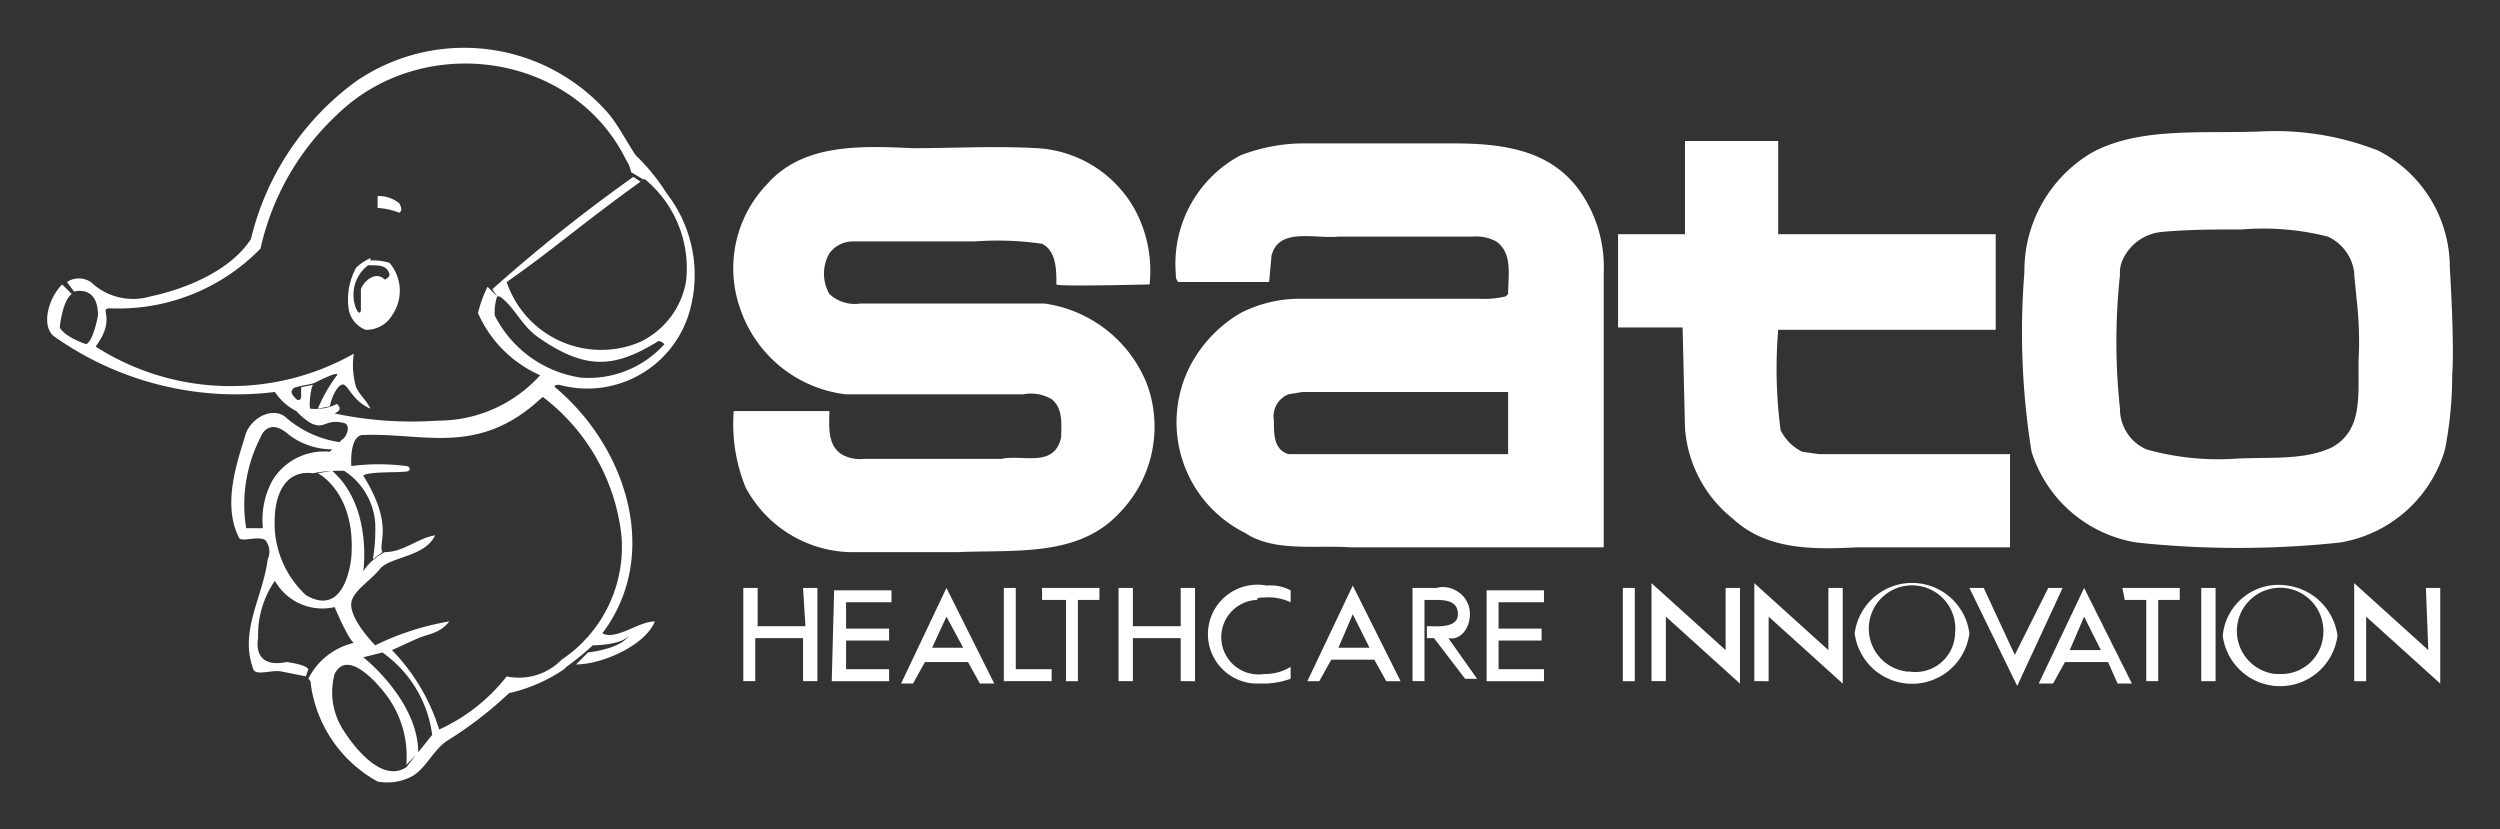 <svg id="レイヤー_1" data-name="レイヤー 1" xmlns="http://www.w3.org/2000/svg" width="104.6" height="34.7" viewBox="0 0 104.6 34.7"><rect x="0" y="0" width="104.6" height="34.7" fill="#333333" stroke="none"/><defs><style>.cls-1{fill:#fff;}</style></defs><title>アートボード 1</title><g id="レイヤー_2" data-name="レイヤー 2"><g id="検索4_決定" data-name="検索4 決定"><path class="cls-1" d="M16.3,11a1.8,1.8,0,0,1,.1,2.2,1.25,1.25,0,0,1-1.1.6,1.14,1.14,0,0,1-.7-.8,2.78,2.78,0,0,1,.3-1.8,2.09,2.09,0,0,1,.6-.4v.3h-.1a1.54,1.54,0,0,0-.6,1.4c0,.2.2.8.3.5v-.9c.1-.3.6-.8,1-.4,0,0,.2-.1.2-.2-.1-.4-.4-.4-.8-.4v-.2A2.2,2.2,0,0,1,16.3,11ZM26.6,6.5l-.4.2a1.23,1.23,0,0,1,.2.5l.5.3c.1,0,.1,0,.2.1a4.81,4.81,0,0,1,1.6,4.2,3.47,3.47,0,0,1-1.9,2.5,4.17,4.17,0,0,1-5.6-2.5c2-1.4,3.1-2.4,5.6-4.2l-.3-.2a67.54,67.54,0,0,0-5.9,4.7l.2.3h.1c.6.4.9,1.2,1.6,1.7,2,1.4,3.2,1.3,5,.2.1-.1.3.1.3.1a4.27,4.27,0,0,1-3.5,1.4,4.83,4.83,0,0,1-3.6-2.6,2.2,2.2,0,0,1,.1-.8l-.4-.4a4.87,4.87,0,0,0-.4,1.1,5.07,5.07,0,0,0,2.6,2.6,5.75,5.75,0,0,1-4.3,1.9,15.6,15.6,0,0,1-4.3-.3c.2-.1.3-.2.1-.4a2,2,0,0,1-1.1.2c-.1,0,0-.9.1-1l-.5.1v.4c0,.1-.1.2-.2.1s-.2-.2-.2-.3a.22.22,0,0,1,.2-.2c.3-.1.6-.1.8-.2s1-.5.9-.3a6.38,6.38,0,0,0-.8,1.4l.5-.1c.1-.5.4-1,.6-.9s.4.7,1.1,1c-.2-.4-.4-.5-.6-.9a3.33,3.33,0,0,1-.1-1.4A10.47,10.47,0,0,1,4,14.5c.9-1.2.1-1.6.6-1.6a8.29,8.29,0,0,0,6.3-2.5,10.89,10.89,0,0,1,3.2-5.6C17.7,1.3,24,2.2,26.2,6.7l.4-.2c-.4-.6-.7-1.2-1.1-1.7A8,8,0,0,0,14.9,3.4,11.47,11.47,0,0,0,10.5,10c-1.1,1.7-3.7,2.3-4.2,2.4a2.56,2.56,0,0,1-2.5-.6.91.91,0,0,0-1,0l.3.4s1-.3,1,1c0,0-.2,1.1-.5,1.2,0,0-.9-.3-1.1-.7,0,0,.1-1.1.5-1.4l-.4-.4c-.6.6-.9,1.8-.3,2.2a13.18,13.18,0,0,0,9.2,2.3,2.36,2.36,0,0,0,.9.8,2.65,2.65,0,0,0,.6.5c.6.3.6-.2,1.4,0,.3.1.1.6-.1.7l-.5.5a2.53,2.53,0,0,0-2.4,1.2,3.44,3.44,0,0,0-.4,2h-.7a6.16,6.16,0,0,1,.6-3.8s.3-.9,1.2-.1a3,3,0,0,0,1.8.6l.3-.3a4.44,4.44,0,0,1-2.2-1c-.5-.5-1.4-.1-1.7.6-.4,1.3-1,3-.3,4.4.1.2.8-.1,1.1.1a.75.75,0,0,1,.1.8c-.2,1.6-1.2,3-.6,4.6.1.3.8,0,1.2.1l1,.2.1-.3c-.1-.2-.9-.3-.9-.3-1.5.3-1.2-1-1.2-1a4,4,0,0,1,.7-2.4A2.28,2.28,0,0,0,14,25.4c.6,1.4.8,1.5.8,1.5a2.85,2.85,0,0,0-1.9,1.5c.1.1.1.1.1.2a5.49,5.49,0,0,0,2.8,4.1,2.2,2.2,0,0,0,1.4-.2c.6-.3.9-1.1,1.5-1.5a16.38,16.38,0,0,0,2.6-2,6.71,6.71,0,0,0,2.3-1l.1-.1a10.63,10.63,0,0,0,1.1-.9s1.2,0,1.5-.4c0,0-.2.5-1.7.7l-.5.5c1.1,0,2.9-.8,3.3-1.8-.7,0-1.6.8-2.2.5,2.5-3.3,1-7.9-2.1-10.4l-.5.4.1.1A8.43,8.43,0,0,1,26,22.4a5.67,5.67,0,0,1-2.5,5.2,2.49,2.49,0,0,1-2.3.7,7.56,7.56,0,0,1-3,2.3L17,32.1c-1.2.8-2.6-1.5-2.6-1.5a2.92,2.92,0,0,1-.4-2.4c.6-1.2,2.1.8,2.1.8a4.26,4.26,0,0,1,.9,3l.5-.5c0-2.2-2.3-4-2.3-4l.8-.2a5,5,0,0,1,2.1,3.6l.3-.3a8.3,8.3,0,0,0-2-3.4l1.1-.5c.5-.2.9-.2,1.3-.7a11.24,11.24,0,0,0-3.1,1s-1.1-1.1-1-1.8c.1-.5.8-.9,1.2-1.4s1.9-.5,2.3-1.4c-.7.1-1.3.7-2.1.7a2.36,2.36,0,0,0-.9.8s.4-2.7-1.3-4.2l-.6.1s1.6.8,1.4,3.5c0,0-.2,2.6-1.9,1.6a4.1,4.1,0,0,1-1.3-3.3s0-2,1.6-1.8a5.7,5.7,0,0,1,1.3-.1,2.85,2.85,0,0,1,1.3,2.2,7.57,7.57,0,0,1-.1,1.5l.4-.3c-.2-.4.5-1.1-.8-3.2.2-.2,1.8-.1,1.9-.2s0-.2-.1-.2a8.85,8.85,0,0,0-2.3,0s-.1-1.3.5-1.3c2.5-.1,4.8.9,7.4-1.5l.6-.5c0-.1.1-.1.2-.1a4.45,4.45,0,0,0,5.4-2.9,5.55,5.55,0,0,0-.9-5.1A8.3,8.3,0,0,0,26.6,6.5ZM15.8,8.2v.5a2.92,2.92,0,0,1,.9.2c.2-.1,0-.4,0-.4A1.4,1.4,0,0,0,15.8,8.2Zm33.6,18h-2V24.6h-.6v3.9h.6V26.7h2v1.8H50V24.6h-.6ZM52.9,25a2.15,2.15,0,0,1,1.1.2v-.5a1.8,1.8,0,0,0-1-.2,2.07,2.07,0,1,0-.5,4.1H53a3.55,3.55,0,0,0,1-.2v-.5a2,2,0,0,1-1.1.3,1.56,1.56,0,1,1-.3-3.1c0-.1.1-.1.3-.1Zm-9.3.1h1v3.4h.5V25.1H46v-.5H43.6Zm48.5,3.4h.6V24.6h-.6ZM33.7,26.2h-2V24.6h-.6v3.9h.5V26.7h2v1.8h.6V24.6h-.6Zm1.1,2.3h2.4V28H35.4V26.8h1.8v-.5H35.4V25.2h1.9v-.5H34.9Zm21.8-4,2,4H58l-.5-.9H55.7l-.5.9h-.5Zm0,1.2L56,27.1h1.3ZM42.5,24.6H42v3.9h2V28H42.5Zm-2.9,0,2,4H41l-.5-.9H38.7l-.5.9h-.5Zm0,1.2L39,27.1h1.3Zm36.9,1.4-3.1-2.8v4.1H74V25.8l3.1,2.8v-4h-.6Zm-4.3,0-3.1-2.8v4.1h.6V25.8l3.1,2.8v-4h-.6Zm15-2.6,2,4h-.6l-.4-.9H86.4l-.5.9h-.6Zm0,1.2-.6,1.4h1.3Zm-1.5-1.2-1.4,2.8L83,24.6h-.6l2,4.1,1.9-4.1Zm12.1,2a2.42,2.42,0,0,1-4.8,0,2.34,2.34,0,0,1,2.7-2.1A2.44,2.44,0,0,1,97.8,26.6Zm-.6,0a1.81,1.81,0,1,0-2,1.6h.2a1.75,1.75,0,0,0,1.8-1.6Zm-8.3-1.5h.9v3.4h.5V25.1h.9v-.5H88.8ZM62.2,28.5h2.4V28H62.7V26.8h1.8v-.5H62.7V25.2h1.9v-.5H62.2Zm39.4-1.3-3.1-2.8v4.1H99V25.8l3.1,2.8v-4h-.6ZM61.5,25.7a1.1,1.1,0,0,0-.6-1,1.06,1.06,0,0,0-.8-.1h-1v3.9h.5V25.1H60c.4,0,1,0,1,.6s-.9.5-1.3.5v.5H60l1.3,1.7h.5l-1.2-1.7c.5.1.9-.4.9-1Zm6.4,2.8h.5V24.6h-.5Zm14.5-2a2.42,2.42,0,0,1-4.8,0,2.42,2.42,0,0,1,4.8,0Zm-.6,0a1.81,1.81,0,1,0-2,1.6h.1a1.66,1.66,0,0,0,1.9-1.6ZM66.3,8.3a5.53,5.53,0,0,1,.8,3.1V22.9H56.5c-1.5-.1-3.2.2-4.4-.6a5.17,5.17,0,0,1-2.3-7,5.56,5.56,0,0,1,2.1-2.2,5.42,5.42,0,0,1,2.5-.6h7.5a3.75,3.75,0,0,0,1.1-.1l.1-.1c0-.8.2-1.7-.5-2.2a1.8,1.8,0,0,0-1-.2H56c-1,.1-2.5-.4-2.8.8l-.1,1.1H49.3a.37.37,0,0,1-.1-.3,5.14,5.14,0,0,1,2.7-5A7.42,7.42,0,0,1,54.4,6h6.4C63,6,65.1,6.3,66.3,8.3ZM63.1,19V16.4H54.5l-.6.1a1,1,0,0,0-.6,1.1c0,.6,0,1.2.6,1.4Zm7.4-1.1a5.32,5.32,0,0,0,2,3.8c1.4,1.3,3.3,1.3,5.2,1.2h6.4V19h-8l-.7-.1a2,2,0,0,1-.9-.9,19.67,19.67,0,0,1-.1-4.2h9.1v-4H74.4V5.9H70.5V9.8H67.7v3.9h2.7Zm32.1-2.2a16.28,16.28,0,0,1-.3,3.1,5.51,5.51,0,0,1-4.4,3.9,40.25,40.25,0,0,1-8.5,0A5.53,5.53,0,0,1,85,18.9a31.44,31.44,0,0,1-.3-7.5v-.1a5.75,5.75,0,0,1,2.8-4.9c2-1.1,4.6-.8,7.1-.9a11.75,11.75,0,0,1,4.9.8,5.49,5.49,0,0,1,3,4.9h0s.2,3.1.1,4.5Zm-4-3.2-.1-1h0v-.1a1.92,1.92,0,0,0-1.1-1.5,11,11,0,0,0-3.6-.3c-1.1,0-2.2,0-3.3.1a2,2,0,0,0-1.7,1.2,1.27,1.27,0,0,0-.1.6,26.2,26.2,0,0,0,0,5.6,1.85,1.85,0,0,0,1.1,1.7,11.07,11.07,0,0,0,3.6.4c1.4-.1,3,.1,4.2-.5,1.4-.8,1-2.5,1.1-4a16.2,16.2,0,0,0-.1-2.2ZM35.5,23.1h4.6c2.4-.1,5,.2,6.7-1.6A5.17,5.17,0,0,0,48,16.1a5.42,5.42,0,0,0-4.3-3.4H36a1.57,1.57,0,0,1-1.3-.4,1.72,1.72,0,0,1,0-1.7,1.23,1.23,0,0,1,1-.5h5.1a12.89,12.89,0,0,1,2.8.1c.6.3.6,1.1.6,1.7,0,.1,3.9,0,3.9,0a5.42,5.42,0,0,0-.6-3.1,5,5,0,0,0-4.1-2.6c-1.8-.1-3.4,0-5.2,0C36,6.1,33.6,6,32.1,7.7A5.08,5.08,0,0,0,31,13a5.33,5.33,0,0,0,4.4,3.5h7.4a1.72,1.72,0,0,1,1.2.2c.5.4.4,1.1.4,1.6-.3,1.3-1.6.7-2.5.9H36.1a1.49,1.49,0,0,1-.9-.2c-.6-.4-.5-1.2-.5-1.8h-4a7,7,0,0,0,.5,3.2A5.11,5.11,0,0,0,35.5,23.1Z"/></g></g></svg>